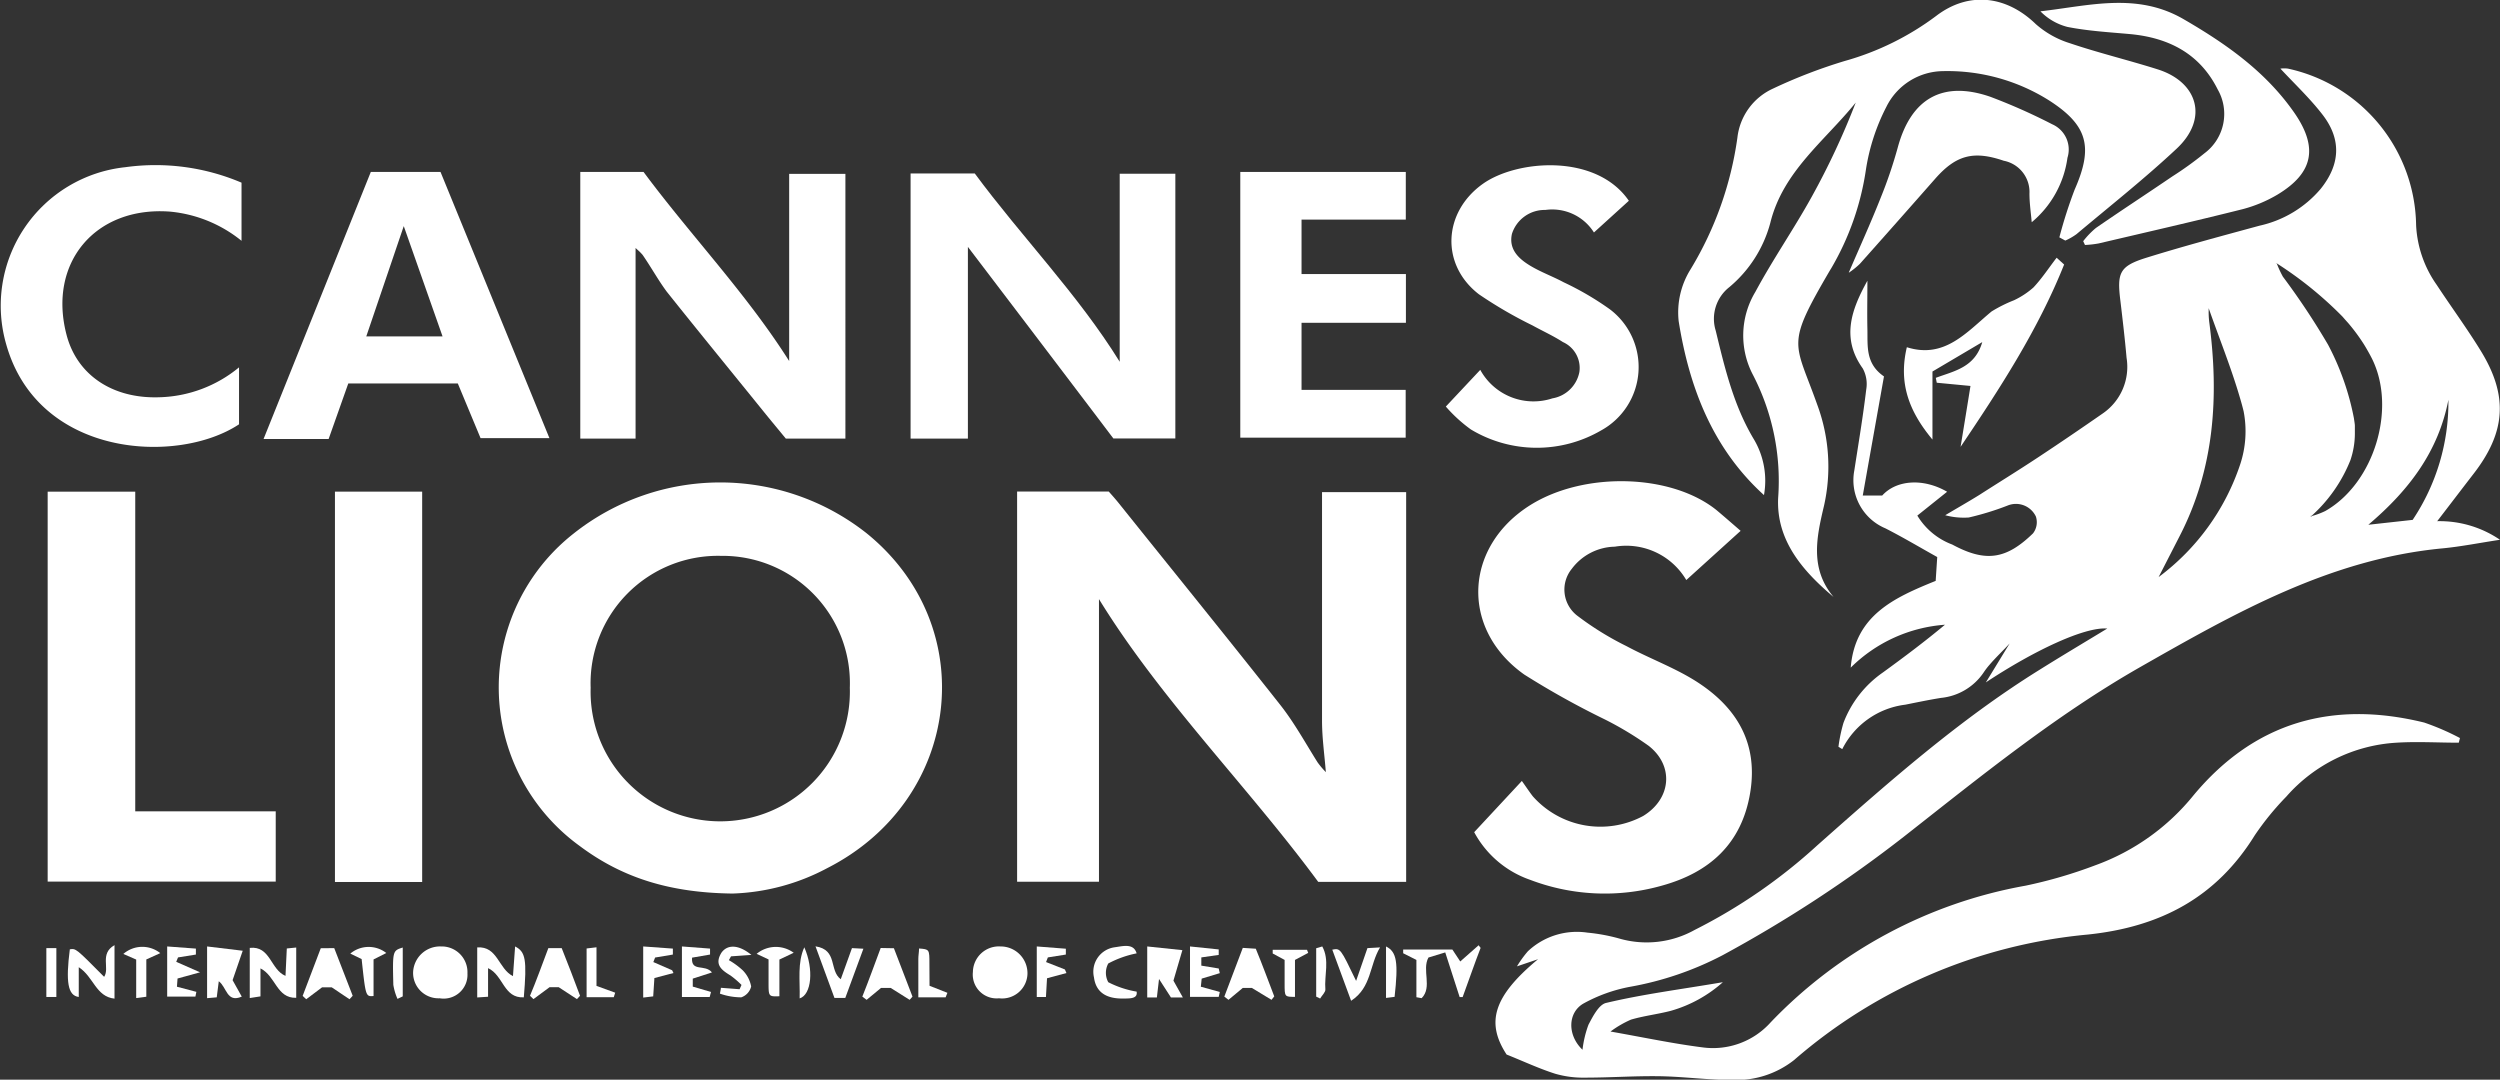 <svg id="Layer_1" data-name="Layer 1" xmlns="http://www.w3.org/2000/svg" viewBox="0 0 209.81 90.61"><rect x="0" y="0" width="209.81" height="90.61" fill="#333333" stroke="none"/><title>cannes-lion</title><path d="M120.34,73.54c-1-1.59-1.93-3.29-3.1-4.78-4.49-5.69-9.06-11.32-13.61-17-.29-.36-.6-.7-.81-.94H95.13V83.57H102V59.85c5.21,8.47,12.48,15.7,18.4,23.73h7.38V50.87h-7.06V52c0,6,0,12.05,0,18.07,0,1.43.21,2.87.32,4.3h0A7,7,0,0,1,120.34,73.54Z" transform="translate(-9.77 -9.57)" style="fill:#fff"/><path d="M13.77,50.83V83.56H32.91v-5.9H21.12V50.83Z" transform="translate(-9.77 -9.57)" style="fill:#fff"/><path d="M63.11,30.38c.15.15.33.29.47.45a1.07,1.07,0,0,1,.14.16c.69,1,1.29,2.09,2,3.05,2.67,3.35,5.38,6.66,8.08,10,.66.82,1.34,1.63,1.92,2.34h5V24.16H76V39.87C72.39,34.17,67.71,29.3,63.78,24H58.47V46.38h4.64Z" transform="translate(-9.77 -9.57)" style="fill:#fff"/><path d="M103.21,46.37h5.2V24.15h-4.67V39.93c-3.51-5.67-8.25-10.5-12.16-15.8H86.19V46.38H91V38.84l0-8.55c3.61,4.75,7.23,9.5,10.72,14.11Z" transform="translate(-9.77 -9.57)" style="fill:#fff"/><path d="M37.88,83.59H45.2V50.83H37.88Z" transform="translate(-9.77 -9.57)" style="fill:#fff"/><path d="M127.74,42.29H119V36.66h8.76V32.57H119V28h8.75V24H113.86v22.3h13.88Z" transform="translate(-9.77 -9.57)" style="fill:#fff"/><path d="M29.83,45.18V40.4a10.94,10.94,0,0,1-6.7,2.51c-3.92.13-6.89-1.87-7.77-5.22-1.6-6.06,2.41-10.83,8.68-10.36a11.18,11.18,0,0,1,6,2.45V24.9a18.43,18.43,0,0,0-9.74-1.3,11.69,11.69,0,0,0-10,14.9C13,48,24.7,48.58,29.83,45.18Z" transform="translate(-9.77 -9.57)" style="fill:#fff"/><path d="M140.06,43A5.09,5.09,0,0,1,134,40.61l-2.89,3.08a12.31,12.31,0,0,0,2.1,1.92,10.73,10.73,0,0,0,10.92.09,6.07,6.07,0,0,0,.75-10.17A24.62,24.62,0,0,0,141,33.26c-.93-.5-1.94-.86-2.84-1.41s-1.8-1.34-1.5-2.66a2.88,2.88,0,0,1,2.8-2,4.14,4.14,0,0,1,4.08,1.89l2.93-2.66c-2.75-4-9.4-3.44-12.24-1.43-3.35,2.37-3.59,6.78-.34,9.28a36.26,36.26,0,0,0,4.49,2.61c.85.47,1.74.87,2.56,1.4a2.38,2.38,0,0,1,1.38,2.5A2.77,2.77,0,0,1,140.06,43Z" transform="translate(-9.77 -9.57)" style="fill:#fff"/><path d="M149.23,83.9c4-1.1,6.71-3.51,7.42-7.79s-1.23-7.32-4.71-9.47c-1.79-1.1-3.8-1.84-5.66-2.84a25.16,25.16,0,0,1-4.18-2.59,2.76,2.76,0,0,1-.42-3.9,4.62,4.62,0,0,1,3.61-1.86,5.84,5.84,0,0,1,6,2.8l4.56-4.13c-.74-.64-1.37-1.19-2-1.72-3.79-3.07-11.08-3.28-15.62-.46-5.6,3.49-5.93,10.42-.54,14.24a70.21,70.21,0,0,0,6.75,3.76,28,28,0,0,1,3.69,2.22c2.16,1.69,1.89,4.46-.46,5.89a7.59,7.59,0,0,1-9.26-1.65c-.3-.39-.57-.8-.92-1.29l-4,4.3a8.48,8.48,0,0,0,4.7,4A17.58,17.58,0,0,0,149.23,83.9Z" transform="translate(-9.77 -9.57)" style="fill:#fff"/><path d="M157.81,51.12A6.83,6.83,0,0,0,157,46.5c-1.72-2.84-2.47-6-3.24-9.18a3.37,3.37,0,0,1,1.14-3.65,10.58,10.58,0,0,0,3.44-5.39c1.06-4.32,4.56-6.87,7.17-10.1a63.5,63.5,0,0,1-3.68,7.88c-1.49,2.7-3.26,5.25-4.74,8a7.1,7.1,0,0,0-.19,7A19.35,19.35,0,0,1,159,51.35c-.17,3.53,2,6.09,4.65,8.32-2-2.38-1.43-5-.81-7.62a14.93,14.93,0,0,0-.55-8.49c-1.92-5.42-2.7-4.88,1.08-11.34l.07-.11a22.91,22.91,0,0,0,2.93-8.33,17.15,17.15,0,0,1,1.71-5.24,5.36,5.36,0,0,1,4.73-3A16,16,0,0,1,181.74,18c3.27,2.1,3.71,3.93,2.14,7.49a39,39,0,0,0-1.28,4l.5.27a5.11,5.11,0,0,0,.94-.54c2.82-2.37,5.72-4.66,8.41-7.18s1.77-5.57-1.57-6.64c-2.46-.78-5-1.39-7.42-2.21a7.81,7.81,0,0,1-2.84-1.6c-2.47-2.39-5.62-2.77-8.35-.69a23.22,23.22,0,0,1-7.69,3.79,43.69,43.69,0,0,0-6,2.31,5.16,5.16,0,0,0-3,4.12,29,29,0,0,1-3.93,11.05,6.83,6.83,0,0,0-1,4.35C151.54,42.08,153.49,47.2,157.81,51.12Z" transform="translate(-9.77 -9.57)" style="fill:#fff"/><path d="M188.52,12.43c3.25.3,5.87,1.64,7.37,4.65a4.12,4.12,0,0,1-1.12,5.36,28.45,28.45,0,0,1-2.68,1.93c-2.13,1.45-4.29,2.86-6.42,4.33a7.06,7.06,0,0,0-1.07,1.11l.15.32A8.77,8.77,0,0,0,185.9,30c4-.94,8.08-1.87,12.1-2.88a11.44,11.44,0,0,0,2.91-1.22c3-1.81,3.43-3.94,1.42-6.85-2.41-3.47-5.73-5.8-9.32-7.88-3.92-2.27-7.95-1.11-12-.65a4.88,4.88,0,0,0,2.27,1.31C185,12.17,186.75,12.27,188.52,12.43Z" transform="translate(-9.77 -9.57)" style="fill:#fff"/><path d="M183,31.77l-.63-.57c-.64.83-1.22,1.72-1.94,2.49a6.86,6.86,0,0,1-1.64,1.08,11.78,11.78,0,0,0-1.88.94c-2.1,1.74-3.94,4-7.11,3-.71,3,.16,5.36,2.15,7.75V40.75l4.18-2.47c-.62,2.15-2.39,2.43-3.9,3l.08.41,2.83.27c-.27,1.69-.55,3.4-.83,5.11C177.58,42.21,180.8,37.28,183,31.77Z" transform="translate(-9.77 -9.57)" style="fill:#fff"/><path d="M164.94,32.45v0a6.62,6.62,0,0,0,.92-.74q3.18-3.57,6.32-7.14c1.76-2,3.23-2.37,5.75-1.51a2.67,2.67,0,0,1,2.16,2.76c0,.8.12,1.6.19,2.4a8.54,8.54,0,0,0,3-5.41A2.31,2.31,0,0,0,182,20a49,49,0,0,0-5.2-2.31c-4-1.38-6.65.15-7.76,4.25a38.23,38.23,0,0,1-1.42,4.19c-.84,2.13-1.79,4.21-2.69,6.31h0Z" transform="translate(-9.77 -9.57)" style="fill:#fff"/><path d="M193.88,76.29a18.84,18.84,0,0,1-8.27,5.9,39.1,39.1,0,0,1-5.85,1.71,39.12,39.12,0,0,0-21.38,11.46,6.5,6.5,0,0,1-5.73,2.11c-2.44-.31-4.85-.82-7.72-1.33a8.7,8.7,0,0,1,1.72-1c1.09-.32,2.24-.45,3.35-.74A11.13,11.13,0,0,0,154.36,92c-3.52.6-6.69,1-9.8,1.74-.61.14-1.11,1.13-1.48,1.83a9,9,0,0,0-.5,2.1c-1.29-1.23-1.24-3.12.08-3.88a13,13,0,0,1,3.89-1.4,26.83,26.83,0,0,0,7.78-2.65,109.72,109.72,0,0,0,15.28-10c6.37-5,12.65-10.11,19.71-14.15,8-4.56,16-9.11,25.45-10,1.55-.15,3.09-.46,4.81-.72a9,9,0,0,0-5.27-1.56c.84-1.09,1.92-2.51,3-3.91,2.76-3.53,3-6.6.63-10.43-1.15-1.87-2.46-3.65-3.67-5.49a9.48,9.48,0,0,1-1.73-5,13.65,13.65,0,0,0-10.75-13.15,2.32,2.32,0,0,0-.64,0c1.21,1.3,2.51,2.52,3.58,3.92,1.56,2.06,1.43,4.14-.2,6.17a9.37,9.37,0,0,1-5.13,3.09c-3.19.87-6.38,1.72-9.53,2.7-2.22.7-2.44,1.25-2.15,3.59.19,1.6.38,3.2.52,4.8a4.74,4.74,0,0,1-2,4.67c-1.77,1.23-3.56,2.45-5.36,3.64s-3.35,2.14-5,3.2c-.92.57-1.87,1.11-2.86,1.7A6,6,0,0,0,175,53a23.57,23.57,0,0,0,3.25-1,1.85,1.85,0,0,1,2.38.92,1.53,1.53,0,0,1-.24,1.41c-2.27,2.21-4,2.44-6.78.94a5.78,5.78,0,0,1-2.93-2.43l2.5-2c-2-1.16-4.26-1-5.45.32H166.1c.61-3.44,1.2-6.73,1.78-10-1.56-1.07-1.36-2.55-1.39-3.93s0-2.73,0-4.1c-1.34,2.42-2.22,4.81-.39,7.36a2.73,2.73,0,0,1,.29,1.78c-.27,2.27-.65,4.53-1,6.79A4.38,4.38,0,0,0,168,53.91c1.47.75,2.88,1.59,4.35,2.41l-.13,2c-3.46,1.4-6.77,2.88-7.13,7.28A12.51,12.51,0,0,1,173,62c-1.69,1.41-3.44,2.72-5.2,4a9.06,9.06,0,0,0-3.32,4.24,13.27,13.27,0,0,0-.42,2l.32.2a6.86,6.86,0,0,1,5.29-3.73c1-.2,2-.41,3-.57A4.9,4.9,0,0,0,176.25,66a6,6,0,0,1,.49-.64c.53-.62,1.14-1.19,1.69-1.79l0,0,0,0c-.67,1.09-1.33,2.18-2,3.27,4.08-2.7,8.32-4.68,10.19-4.52-1.86,1.13-3.78,2.27-5.68,3.46-6.76,4.2-12.7,9.46-18.64,14.72A45.57,45.57,0,0,1,152,87.61a8.28,8.28,0,0,1-6.39.71,15.31,15.31,0,0,0-2.62-.48A6,6,0,0,0,138,89.4a9,9,0,0,0-.92,1.27l1.77-.6c-3.77,3.13-4.39,5.32-2.64,8,1.49.6,2.75,1.19,4.07,1.61a8.43,8.43,0,0,0,2.55.33c2.06,0,4.13-.15,6.19-.12s4.06.32,6.09.31a7.81,7.81,0,0,0,5.23-1.67A43.73,43.73,0,0,1,185,88c6.11-.64,10.78-3.13,14-8.33a23.51,23.51,0,0,1,2.65-3.25,13.32,13.32,0,0,1,9.24-4.52c1.74-.11,3.49,0,5.23,0l.1-.39a20.85,20.85,0,0,0-3-1.3C205.53,68.32,199,70.16,193.88,76.29Zm21.37-33.17a17.76,17.76,0,0,1-3,10.08l-3.72.41C212,50.67,214.42,47.41,215.25,43.12ZM200.84,31.67h0l0,0h0a31.48,31.48,0,0,1,5.52,4.47l.28.32.19.21a15.66,15.66,0,0,1,1.28,1.72c.13.2.25.41.37.62s.24.43.35.65c2.1,4.2.18,10.48-3.92,12.8a6.45,6.45,0,0,1-1.09.41l-.05,0,0,.05-.07,0h0v-.06l.07,0a12.5,12.5,0,0,0,3.26-4.68,7,7,0,0,0,.37-2.17v-.33c0-.12,0-.25,0-.38s-.05-.42-.08-.63a22,22,0,0,0-2.17-6.17,60.73,60.73,0,0,0-3.79-5.71,8.46,8.46,0,0,1-.51-1.1h-.08Zm-5.66,4.94a7,7,0,0,1-.05-1v-.18h0v0c.88,2.51,1.89,5,2.63,7.54.11.37.21.73.3,1.1a8.82,8.82,0,0,1-.28,4.46A19.44,19.44,0,0,1,190.93,58l1.77-3.45C195.63,48.86,196,42.82,195.18,36.61Z" transform="translate(-9.77 -9.57)" style="fill:#fff"/><path d="M58.41,80.56c3.5,2.62,7.46,3.94,12.85,4a18.08,18.08,0,0,0,7.93-2.13c11.29-5.74,13-20.24,3.33-28.09a19.81,19.81,0,0,0-24.6,0A16.42,16.42,0,0,0,58.41,80.56ZM70.28,56.22A10.68,10.68,0,0,1,81.09,67.29a10.88,10.88,0,1,1-21.75,0A10.69,10.69,0,0,1,70.28,56.22Z" transform="translate(-9.77 -9.57)" style="fill:#fff"/><path d="M39,41.75h9.19c.66,1.59,1.3,3.14,1.91,4.59h5.78L46.74,24H40.89l-9,22.41h5.46Zm4.66-13.19c1.06,3,2.14,6.1,3.25,9.24H40.51C41.59,34.61,42.65,31.52,43.65,28.56Z" transform="translate(-9.77 -9.57)" style="fill:#fff"/><path d="M33.73,91.47c-1.27-.53-1.26-2.54-3-2.35v4.21l.9-.14V90.84c1.29.65,1.35,2.52,3,2.47V89.09l-.79.08Z" transform="translate(-9.77 -9.57)" style="fill:#fff"/><path d="M133.86,88.9l-1.54,1.36-.66-1h-4.13v.31l1.11.56v3.13l.44.08c.92-.93,0-2.36.57-3.41l1.41-.43c.4,1.24.78,2.43,1.21,3.75h.25c.56-1.52,1-2.82,1.51-4.13Z" transform="translate(-9.77 -9.57)" style="fill:#fff"/><path d="M53,89c-.06.85-.12,1.65-.18,2.49-1.23-.61-1.28-2.53-3-2.41v4.2l.91-.06v-2.4c1.29.59,1.3,2.54,3,2.45C54,90.1,53.88,89.45,53,89Z" transform="translate(-9.77 -9.57)" style="fill:#fff"/><path d="M93.74,89a2.18,2.18,0,0,0-2.32,2.14,2,2,0,0,0,2.19,2.21A2.13,2.13,0,0,0,96,91.27,2.25,2.25,0,0,0,93.74,89Z" transform="translate(-9.77 -9.57)" style="fill:#fff"/><path d="M46.79,89a2.26,2.26,0,0,0-2.35,2.15,2.13,2.13,0,0,0,2.23,2.2A2,2,0,0,0,49,91.26,2.16,2.16,0,0,0,46.79,89Z" transform="translate(-9.77 -9.57)" style="fill:#fff"/><path d="M18.51,91.55c-2.37-2.39-2.37-2.39-2.88-2.31-.35,2.74-.17,3.88.75,4v-2.5c1.25.81,1.43,2.47,3,2.64V88.89C18.11,89.61,19,90.82,18.51,91.55Z" transform="translate(-9.77 -9.57)" style="fill:#fff"/><path d="M27.15,89v4.34l.81-.07.17-1.35c.68.5.66,1.84,1.93,1.29l-.77-1.38.85-2.47Z" transform="translate(-9.77 -9.57)" style="fill:#fff"/><path d="M109,89.31,106.05,89v4.28h.81l.18-1.55,1,1.55h1l-.79-1.41Z" transform="translate(-9.77 -9.57)" style="fill:#fff"/><path d="M83.68,89.13c-.52,1.39-1,2.73-1.54,4.08l.36.27,1.21-1h.81l1.59,1,.24-.27-1.56-4.06Z" transform="translate(-9.77 -9.57)" style="fill:#fff"/><path d="M36.69,89.15l-1.52,4,.3.28,1.33-1h.81l1.49,1,.27-.29-1.55-4Z" transform="translate(-9.77 -9.57)" style="fill:#fff"/><path d="M114.07,89.12l-1.55,4.09.35.27,1.2-1h.76l1.65,1,.23-.29c-.51-1.33-1-2.67-1.55-4Z" transform="translate(-9.77 -9.57)" style="fill:#fff"/><path d="M55.79,89.14c-.53,1.4-1,2.72-1.54,4l.29.28,1.35-1h.77l1.53,1,.26-.28c-.5-1.33-1-2.66-1.54-4Z" transform="translate(-9.77 -9.57)" style="fill:#fff"/><path d="M69.52,91.18c-.59-.73-1.76,0-1.67-1.24l1.51-.26,0-.5L67,89v4.24h2.33l.11-.42-1.53-.45V91.7Z" transform="translate(-9.77 -9.57)" style="fill:#fff"/><path d="M112.14,91.24l-.09-.39-1.46-.24v-.69l1.46-.21,0-.46L109.64,89v4.23h2.41l.09-.41-1.59-.44.07-.68Z" transform="translate(-9.77 -9.57)" style="fill:#fff"/><path d="M123.58,91.89c-1.32-2.75-1.32-2.75-2-2.62l1.58,4.29c1.73-1.12,1.53-3,2.43-4.48l-1.06.06Z" transform="translate(-9.77 -9.57)" style="fill:#fff"/><path d="M81.27,89.14c-.33.9-.63,1.75-.94,2.61-1-.74-.23-2.47-2.12-2.76l1.59,4.33.91,0,1.52-4.13Z" transform="translate(-9.77 -9.57)" style="fill:#fff"/><path d="M26.56,91.17l-2-.88.15-.37,1.5-.24,0-.5L23.8,89v4.21h2.37l.08-.4-1.63-.43.05-.69Z" transform="translate(-9.77 -9.57)" style="fill:#fff"/><path d="M102.78,92a1.65,1.65,0,0,1,0-1.57,8.56,8.56,0,0,1,2.38-.85c-.25-.88-1.16-.6-1.85-.51a2.07,2.07,0,0,0-1.73,2.52c.16,1.23,1,1.81,2.47,1.78.62,0,1.21,0,1.11-.58A8.15,8.15,0,0,1,102.78,92Z" transform="translate(-9.77 -9.57)" style="fill:#fff"/><path d="M72.83,89.71c-1.06-.87-2-.9-2.51-.19-.62,1,0,1.46.76,1.92a7.67,7.67,0,0,1,.92.79l-.16.36-1.57-.12c0,.14-.09.49-.08.49a5.4,5.4,0,0,0,1.79.31,1.28,1.28,0,0,0,.83-.91A2.59,2.59,0,0,0,72.1,91a6.31,6.31,0,0,0-1.16-.85l.18-.32Z" transform="translate(-9.77 -9.57)" style="fill:#fff"/><path d="M64.6,90.31l.15-.38,1.49-.25v-.5L63.75,89v4.29l.84-.1.1-1.54,1.6-.42L66.18,91Z" transform="translate(-9.77 -9.57)" style="fill:#fff"/><path d="M97.56,90.31l.15-.39,1.51-.24v-.49L96.78,89v4.24h.77l.09-1.57,1.63-.44-.13-.3Z" transform="translate(-9.77 -9.57)" style="fill:#fff"/><path d="M59.83,89.07l-.83.1v4.09h2.28l.12-.38-1.57-.57Z" transform="translate(-9.77 -9.57)" style="fill:#fff"/><path d="M87.77,90.45c0-1.21,0-1.21-.87-1.28,0,.29-.06.58-.06.87,0,1,0,2.1,0,3.23h2.29l.15-.38-1.5-.59Z" transform="translate(-9.77 -9.57)" style="fill:#fff"/><path d="M39.17,89.6l.95.46c.34,3.15.34,3.15,1,3.1V90.09l1.07-.54A2.4,2.4,0,0,0,39.17,89.6Z" transform="translate(-9.77 -9.57)" style="fill:#fff"/><path d="M20.12,89.63l1.08.47v3.23l.85-.11V90.09l1.17-.53A2.42,2.42,0,0,0,20.12,89.63Z" transform="translate(-9.77 -9.57)" style="fill:#fff"/><path d="M73.27,89.62l1,.47V92c0,1.21,0,1.21.91,1.18V90.1l1.2-.57A2.53,2.53,0,0,0,73.27,89.62Z" transform="translate(-9.77 -9.57)" style="fill:#fff"/><path d="M116.58,89.28l0,.31,1,.54v2c0,1.1,0,1.1.87,1.1V90.13l1.11-.59-.1-.26Z" transform="translate(-9.77 -9.57)" style="fill:#fff"/><path d="M13.66,93.24h.84v-4.1h-.84Z" transform="translate(-9.77 -9.57)" style="fill:#fff"/><path d="M76.88,93.36c1-.31,1.2-2.45.39-4.29C76.68,90.38,76.92,91.81,76.88,93.36Z" transform="translate(-9.77 -9.57)" style="fill:#fff"/><path d="M42.78,92.22a4.68,4.68,0,0,0,.35,1.18l.44-.21v-4.1C42.72,89.36,42.71,89.36,42.78,92.22Z" transform="translate(-9.77 -9.57)" style="fill:#fff"/><path d="M120.74,89l-.51.15v4.06l.33.16c.15-.26.46-.53.44-.77C120.9,91.45,121.37,90.14,120.74,89Z" transform="translate(-9.77 -9.57)" style="fill:#fff"/><path d="M126.09,89v4.32l.72-.09C127.13,90.34,127,89.45,126.09,89Z" transform="translate(-9.77 -9.57)" style="fill:#fff"/></svg>